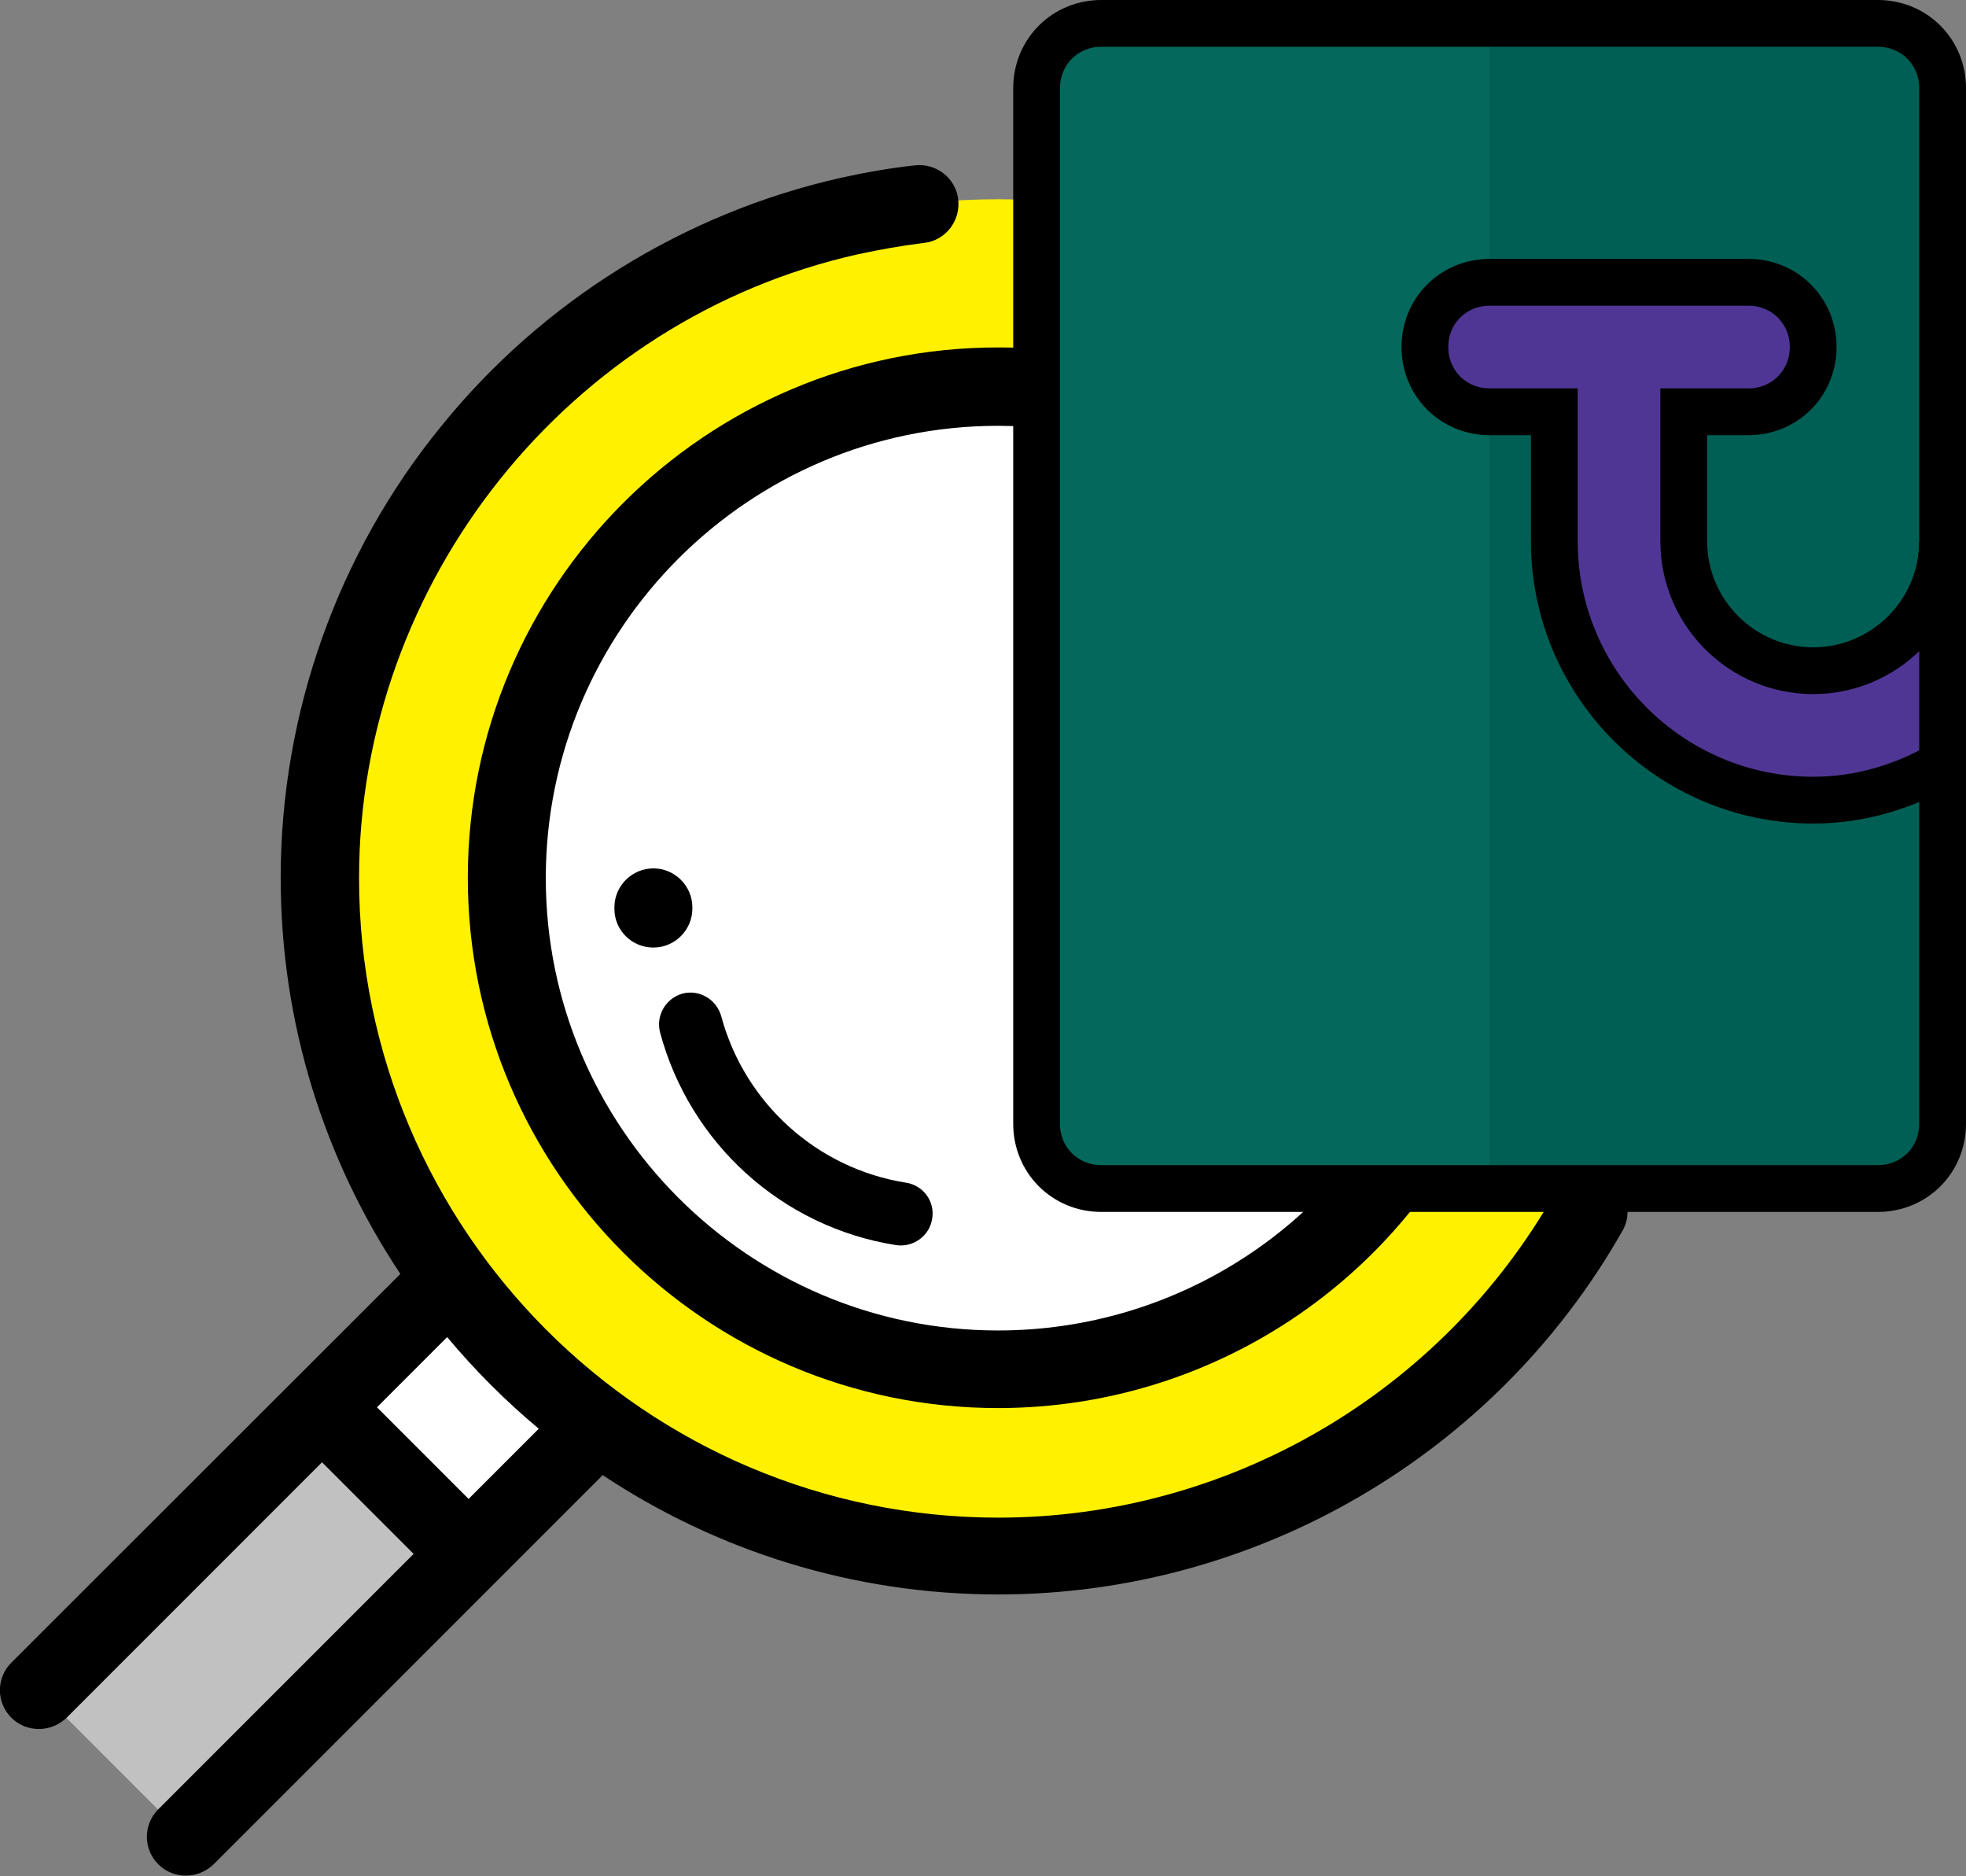 <?xml version="1.0" encoding="utf-8"?>
<!-- Generator: Adobe Illustrator 19.0.0, SVG Export Plug-In . SVG Version: 6.00 Build 0)  -->
<svg version="1.1" id="Layer_1" xmlns="http://www.w3.org/2000/svg" xmlns:xlink="http://www.w3.org/1999/xlink" x="0px" y="0px"
	 viewBox="0 0 504.3 481.2" style="enable-background:new 0 0 504.3 481.2;" xml:space="preserve">
<rect x="0" y="0" width="504.3" height="481.2" fill="#808080" stroke="none"/>
<style type="text/css">
	.st0{clip-path:url(#SVGID_2_);fill:#FFF100;}
	.st1{clip-path:url(#SVGID_2_);fill:#FFFFFF;}
	.st2{clip-path:url(#SVGID_2_);fill:#C1C1C1;}
	.st3{clip-path:url(#SVGID_2_);}
	.st4{clip-path:url(#SVGID_2_);fill:#04685C;}
	.st5{clip-path:url(#SVGID_2_);fill:#005F55;}
	.st6{clip-path:url(#SVGID_2_);fill:none;stroke:#000000;stroke-width:12;stroke-miterlimit:10;}
	.st7{clip-path:url(#SVGID_2_);fill:#3E5959;}
	.st8{clip-path:url(#SVGID_2_);fill:#503694;}
</style>
<g>
	<defs>
		<rect id="SVGID_1_" width="504.3" height="481.2"/>
	</defs>
	<clipPath id="SVGID_2_">
		<use xlink:href="#SVGID_1_"  style="overflow:visible;"/>
	</clipPath>
	<path class="st0" d="M256,51.1c96.1,0,174,77.9,174,174c0,96.1-77.9,174-174,174s-174-77.9-174-174C82,129,159.9,51.1,256,51.1"/>
	<path class="st1" d="M256,99.1c69.6,0,126,56.4,126,126s-56.4,126-126,126s-126-56.4-126-126S186.4,99.1,256,99.1"/>
	<rect x="7" y="373" transform="matrix(0.707 -0.707 0.707 0.707 -258.724 174.685)" class="st2" width="149" height="53.3"/>
	
		<rect x="94.6" y="336.7" transform="matrix(0.707 -0.707 0.707 0.707 -222.442 189.705)" class="st1" width="46.3" height="53.3"/>
	<path class="st3" d="M412.4,302.2c-4.8-2.7-10.9-1-13.6,3.8c-29.1,51.3-83.8,83.2-142.7,83.2c-90.4,0-164-73.6-164-164
		c0-76.1,53.8-143.4,128-160c5.6-1.2,11.2-2.2,16.9-2.9c5.5-0.6,9.4-5.6,8.8-11.1c-0.6-5.5-5.6-9.4-11.1-8.8
		c-6.4,0.7-12.7,1.8-19,3.2c-40.1,9-76.6,31.6-102.6,63.8C86.6,141.9,72,183,72,225.1c0,37.5,11.3,72.5,30.7,101.6L2.9,426.4
		c-3.9,3.9-3.9,10.2,0,14.1c2,2,4.5,2.9,7.1,2.9s5.1-1,7.1-2.9l65.5-65.5l23.5,23.5l-65.5,65.5c-3.9,3.9-3.9,10.2,0,14.1
		c2,2,4.5,2.9,7.1,2.9s5.1-1,7.1-2.9l99.8-99.8c29.1,19.3,64,30.6,101.5,30.6c66.1,0,127.5-35.8,160.1-93.3
		C418.9,311,417.2,304.9,412.4,302.2 M120.2,384.4l-23.5-23.5l18-18c7.1,8.5,15,16.4,23.5,23.5L120.2,384.4z"/>
	<path class="st3" d="M232.4,303.3c-22.8-3.6-41.4-20.4-47.4-42.7c-1.2-4.3-5.6-6.9-9.9-5.8c-4.3,1.2-6.9,5.6-5.8,9.9
		c7.6,28.5,31.3,50,60.5,54.6c4.4,0.7,8.6-2.3,9.3-6.7C239.9,308.2,236.9,304,232.4,303.3"/>
	<path class="st3" d="M167.6,243c5.5,0,10-4.5,10-10v-0.3c0-5.5-4.5-10-10-10c-5.5,0-10,4.5-10,10v0.4
		C157.6,238.5,162,243,167.6,243L167.6,243z"/>
	<path class="st3" d="M358.4,271.7v1.5h3.2c-18.7,41.1-59.7,68-105.6,68c-64,0-116-52.1-116-116s52.1-116,116-116
		c4.6,0,9.3,0.3,13.9,0.8v0.2h18.2V42.3h-8.2c-5.5,0-10,4.5-10,10v37.5c-4.6-0.5-9.3-0.7-13.9-0.7c-75,0-136,61-136,136
		c0,75,61,136,136,136c56.8,0,107.4-35.2,127.3-88c0,0,0.1-0.9,0-1.5H358.4z"/>
	<path class="st4" d="M465.1,188.6l33.2,7.3v92.3c0,9.3-7.3,16.6-16.6,16.6H282.5c-9.3,0-16.6-7.3-16.6-16.6V22.6
		c0-9.3,7.3-16.6,16.6-16.6h199.2c9.3,0,16.6,7.3,16.6,16.6v116.2C498.3,157.1,483.3,188.6,465.1,188.6"/>
	<path class="st5" d="M465.1,188.6l33.2,7.3v92.3c0,9.3-7.3,16.6-16.6,16.6h-99.6V6h99.6c9.3,0,16.6,7.3,16.6,16.6v116.2
		C498.3,157.1,483.3,188.6,465.1,188.6"/>
	<path class="st6" d="M465.1,188.6l33.2,7.3v92.3c0,9.3-7.3,16.6-16.6,16.6H282.5c-9.3,0-16.6-7.3-16.6-16.6V22.6
		c0-9.3,7.3-16.6,16.6-16.6h199.2c9.3,0,16.6,7.3,16.6,16.6v116.2C498.3,157.1,483.3,188.6,465.1,188.6z"/>
	<path class="st7" d="M465.1,172c-18.3,0-33.2-14.9-33.2-33.2V89c0-9.2-7.4-16.6-16.6-16.6c-9.2,0-16.6,7.4-16.6,16.6v49.8
		c0,36.6,29.8,66.4,66.4,66.4c12.1,0,23.4-3.5,33.2-9.2v-57.2C498.3,157.1,483.4,172,465.1,172"/>
	<path class="st8" d="M465.1,172c-18.3,0-33.2-14.9-33.2-33.2v-33.2h16.6c9.3,0,16.6-7.3,16.6-16.6c0-9.3-7.3-16.6-16.6-16.6h-66.4
		c-9.3,0-16.6,7.3-16.6,16.6c0,9.3,7.3,16.6,16.6,16.6h16.6v33.2c0,36.6,29.8,66.4,66.4,66.4c12.1,0,23.4-3.5,33.2-9.2v-57.2
		C498.3,157.1,483.4,172,465.1,172"/>
	<path class="st6" d="M465.1,172c-18.3,0-33.2-14.9-33.2-33.2v-33.2h16.6c9.3,0,16.6-7.3,16.6-16.6c0-9.3-7.3-16.6-16.6-16.6h-66.4
		c-9.3,0-16.6,7.3-16.6,16.6c0,9.3,7.3,16.6,16.6,16.6h16.6v33.2c0,36.6,29.8,66.4,66.4,66.4c12.1,0,23.4-3.5,33.2-9.2v-57.2
		C498.3,157.1,483.4,172,465.1,172z"/>
</g>
</svg>
